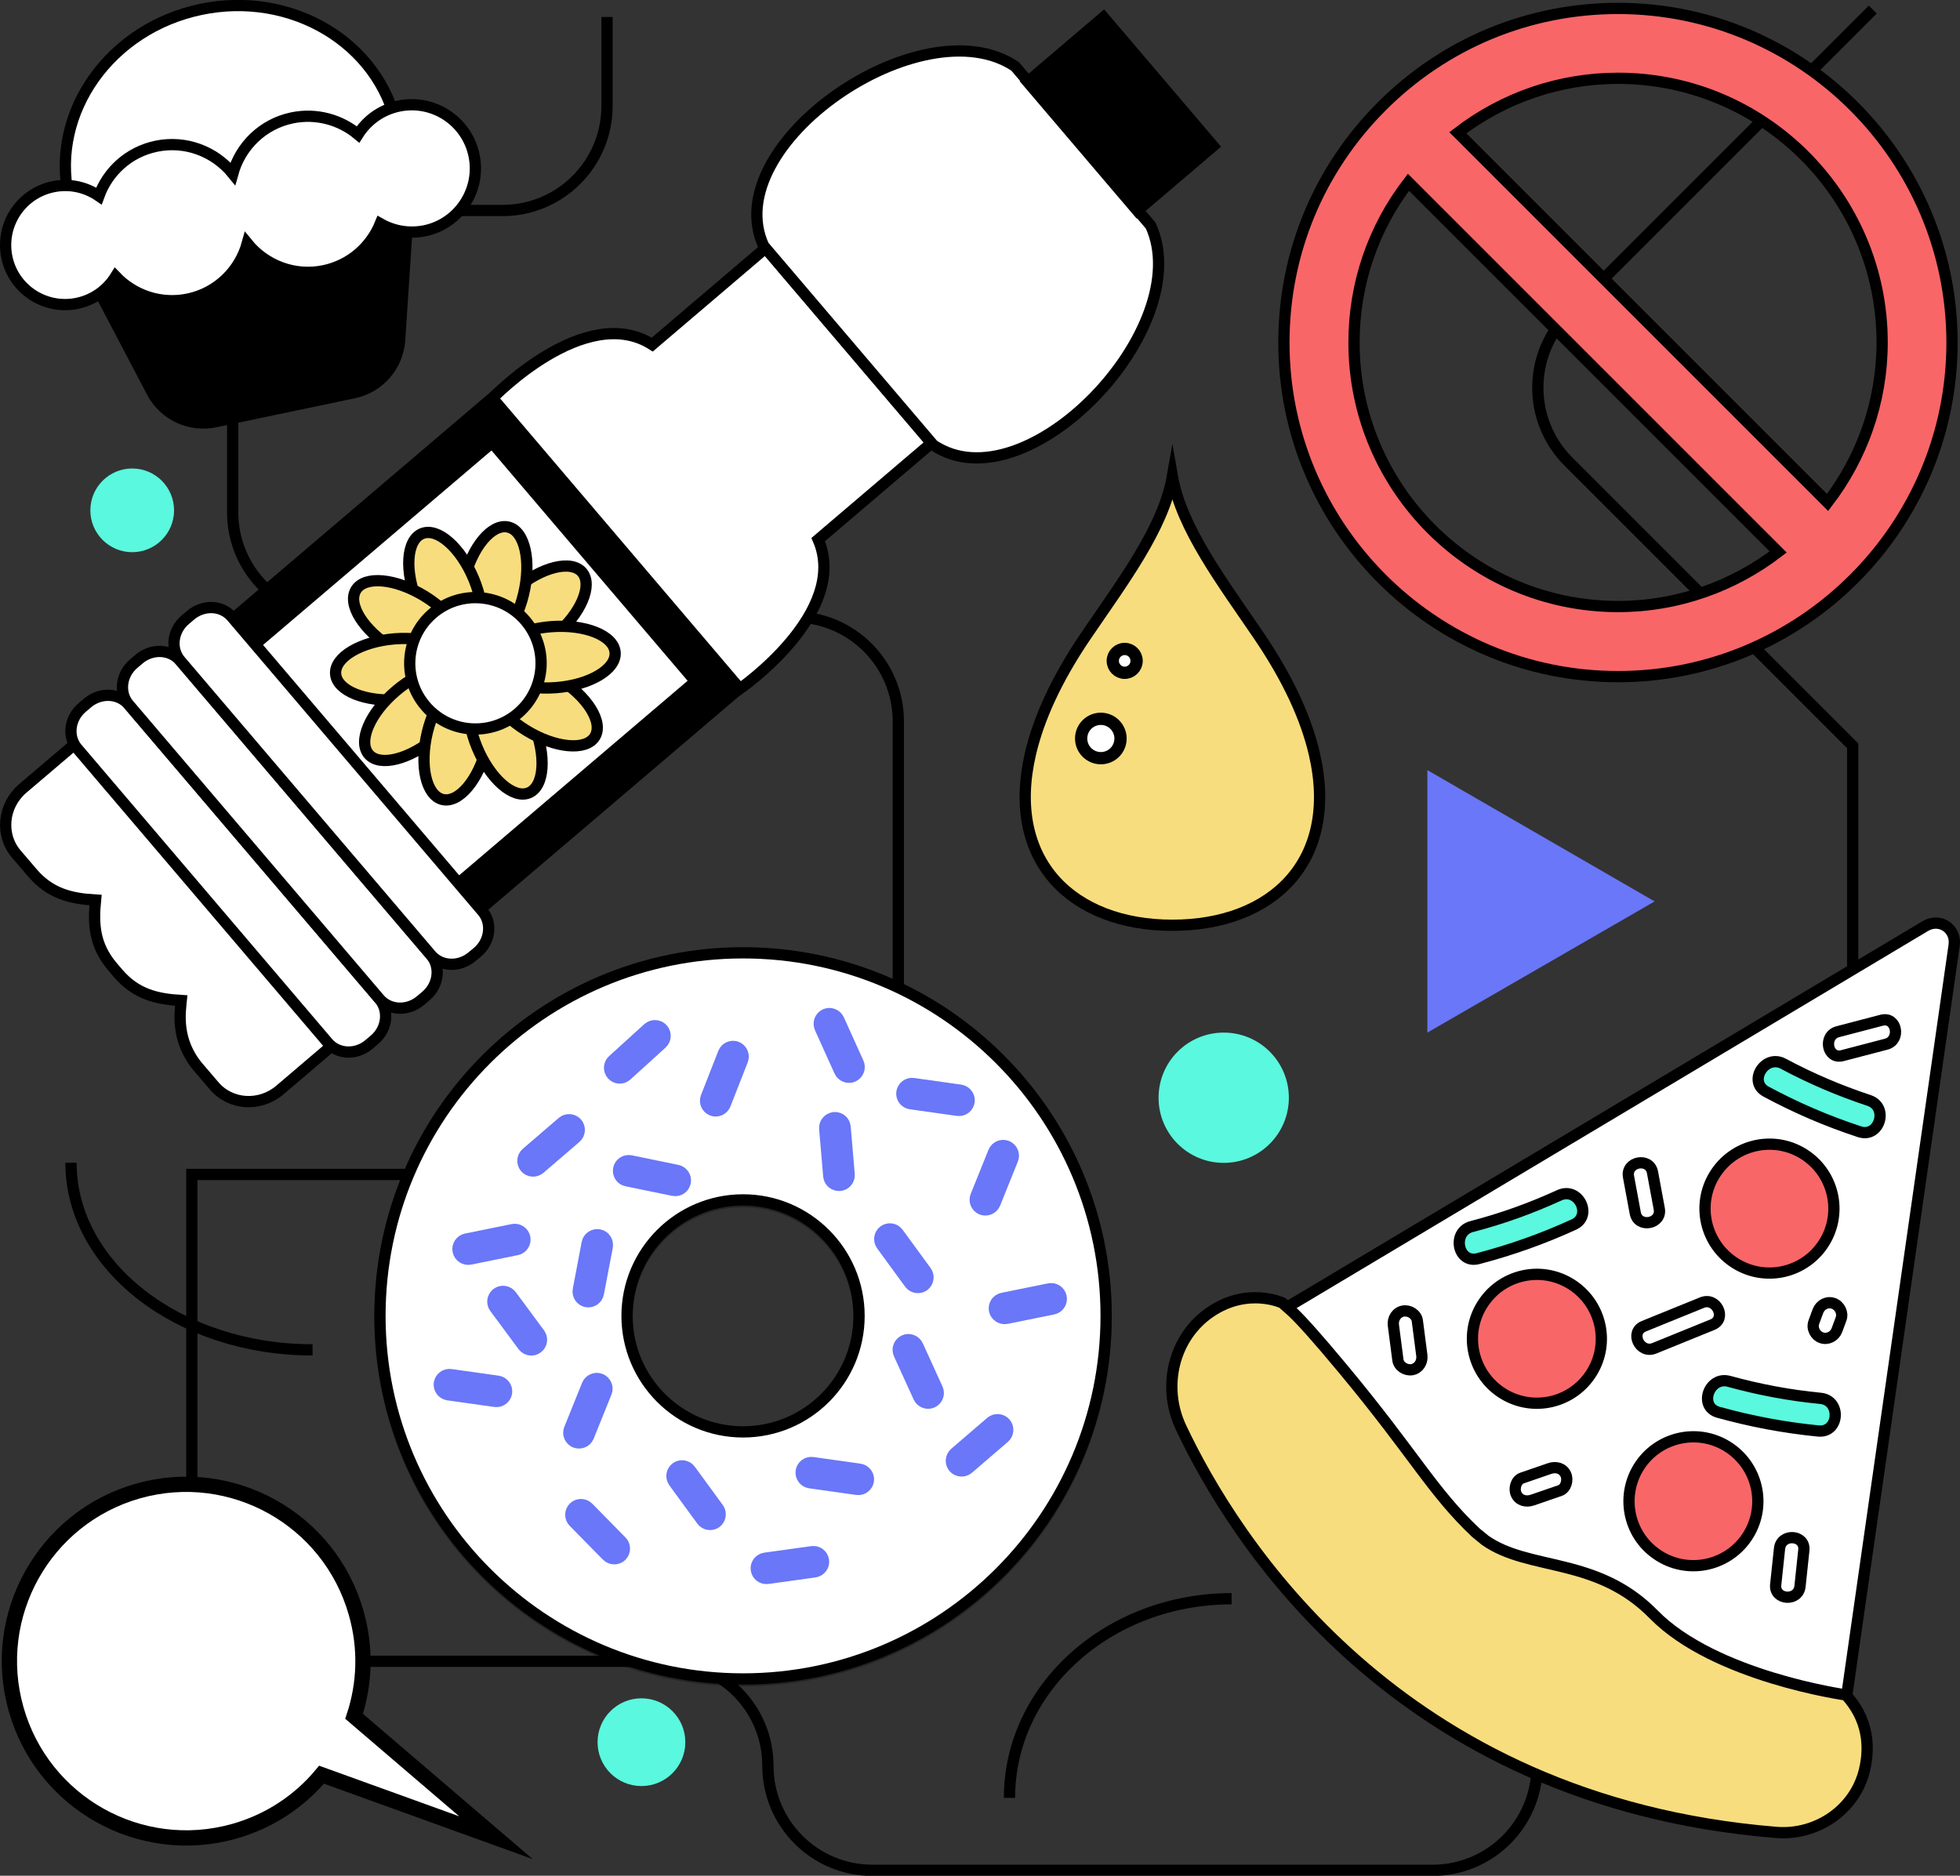 <?xml version="1.0" encoding="utf-8"?>
<!-- Generator: Adobe Illustrator 23.0.6, SVG Export Plug-In . SVG Version: 6.00 Build 0)  -->
<svg version="1.1" xmlns="http://www.w3.org/2000/svg" xmlns:xlink="http://www.w3.org/1999/xlink" x="0px" y="0px"
	 viewBox="0 0 174.2 166.72" style="enable-background:new 0 0 174.2 166.72;" xml:space="preserve">
<rect x="0" y="0" width="174.2" height="166.72" fill="#333333" stroke="none"/>
<style type="text/css">
	.st0{clip-path:url(#SVGID_2_);fill:none;stroke:#000000;stroke-width:1.08;stroke-miterlimit:10;}
	.st1{clip-path:url(#SVGID_2_);}
	.st2{fill:#FFFFFF;stroke:#000000;stroke-miterlimit:10;}
	.st3{stroke:#000000;stroke-miterlimit:10;}
	.st4{fill:#F8DD7F;stroke:#000000;stroke-miterlimit:10;}
	.st5{opacity:0.35;fill:#FFFFFF;stroke:#000000;stroke-miterlimit:10;}
	.st6{opacity:0.22;fill:#FFFFFF;stroke:#000000;stroke-miterlimit:10;}
	.st7{fill:#FFFFFF;}
	.st8{clip-path:url(#SVGID_2_);fill:#FFFFFF;stroke:#000000;stroke-width:1.09;stroke-miterlimit:10;}
	.st9{fill:#FFFFFF;stroke:#000000;stroke-width:0.949;stroke-miterlimit:10;}
	.st10{stroke:#000000;stroke-width:0.949;stroke-miterlimit:10;}
	.st11{fill:#F96668;stroke:#000000;stroke-miterlimit:10;}
	.st12{fill:none;}
	.st13{clip-path:url(#SVGID_2_);fill:#FFFFFF;stroke:#000000;stroke-width:0.949;stroke-miterlimit:10;}
	.st14{clip-path:url(#SVGID_2_);fill:#FFFFFF;stroke:#000000;stroke-miterlimit:10;}
	.st15{clip-path:url(#SVGID_2_);fill:#FFFFFF;stroke:#000000;stroke-width:1.08;stroke-miterlimit:10;}
	.st16{fill:#FFFFFF;stroke:#000000;stroke-width:1.09;stroke-miterlimit:10;}
	.st17{fill:#6977F8;}
	.st18{fill:#F03A29;}
	.st19{fill:#F8DD7F;}
	.st20{fill:#F0387C;}
	.st21{fill:#5AF8DE;}
	.st22{fill:none;stroke:#000000;stroke-width:1.08;stroke-miterlimit:10;}
	.st23{clip-path:url(#SVGID_4_);fill:none;stroke:#000000;stroke-width:1.08;stroke-miterlimit:10;}
	.st24{clip-path:url(#SVGID_4_);}
	.st25{clip-path:url(#SVGID_4_);fill:#FFFFFF;stroke:#000000;stroke-width:1.09;stroke-miterlimit:10;}
	.st26{clip-path:url(#SVGID_4_);fill:#FFFFFF;stroke:#000000;stroke-width:0.949;stroke-miterlimit:10;}
	.st27{clip-path:url(#SVGID_4_);fill:#FFFFFF;stroke:#000000;stroke-miterlimit:10;}
	.st28{clip-path:url(#SVGID_4_);fill:#FFFFFF;stroke:#000000;stroke-width:1.08;stroke-miterlimit:10;}
	.st29{opacity:0.05;fill:#D7D7D7;}
	.st30{fill:#FFFFFF;stroke:#000000;stroke-width:3;stroke-miterlimit:10;}
	.st31{fill:#1D1D1B;}
	.st32{fill:#F96668;}
	.st33{fill:#DDE9F0;}
	.st34{fill:#5FD7CB;}
	.st35{fill:#F01B54;}
	.st36{fill:#F0695C;}
	.st37{fill:#D7D7D7;}
	.st38{fill:#131826;}
	.st39{fill:#D72818;}
	.st40{fill:#F96668;stroke:#000000;stroke-width:2;stroke-miterlimit:10;}
	.st41{fill:#DDE9F0;stroke:#000000;stroke-width:2;stroke-miterlimit:10;}
	.st42{fill:#5FD7CB;stroke:#000000;stroke-width:2;stroke-miterlimit:10;}
	.st43{fill:#F01B54;stroke:#000000;stroke-width:2;stroke-miterlimit:10;}
	.st44{fill:#F0387C;stroke:#000000;stroke-width:2;stroke-miterlimit:10;}
	.st45{fill:#F0695C;stroke:#000000;stroke-width:2;stroke-miterlimit:10;}
	.st46{fill:#D7D7D7;stroke:#000000;stroke-width:2;stroke-miterlimit:10;}
	.st47{fill:#131826;stroke:#000000;stroke-width:2;stroke-miterlimit:10;}
	.st48{fill:#F03A29;stroke:#000000;stroke-width:2;stroke-miterlimit:10;}
	.st49{fill:#D72818;stroke:#000000;stroke-width:2;stroke-miterlimit:10;}
	.st50{fill:#F8DD7F;stroke:#000000;stroke-width:2;stroke-miterlimit:10;}
	.st51{fill:#6977F8;stroke:#000000;stroke-width:2;stroke-miterlimit:10;}
	.st52{fill:#5AF8DE;stroke:#000000;stroke-width:2;stroke-miterlimit:10;}
	.st53{fill:#F96668;stroke:#000000;stroke-width:3;stroke-miterlimit:10;}
	.st54{fill:#FFFFFF;stroke:#000000;stroke-width:2;stroke-miterlimit:10;}
	.st55{fill:none;stroke:#000000;stroke-width:3;stroke-miterlimit:10;}
	.st56{fill:#6977F8;stroke:#000000;stroke-width:3;stroke-miterlimit:10;}
	.st57{fill:#F8DD7F;stroke:#000000;stroke-width:3;stroke-miterlimit:10;}
	.st58{fill:#E7EEF2;stroke:#050505;stroke-width:5;stroke-miterlimit:10;}
	.st59{fill:none;stroke:#000000;stroke-miterlimit:10;}
	.st60{fill-rule:evenodd;clip-rule:evenodd;fill:#FFFFFF;}
	.st61{clip-path:url(#SVGID_6_);}
	.st62{fill:#FFFFFF;stroke:#000000;stroke-width:1.089;stroke-miterlimit:10;}
	.st63{fill:#FFFFFF;stroke:#000000;stroke-width:1.117;stroke-miterlimit:10;}
	.st64{fill:none;stroke:#000000;stroke-width:1.119;stroke-miterlimit:10;}
	.st65{clip-path:url(#SVGID_8_);fill:none;stroke:#000000;stroke-miterlimit:10;}
	.st66{clip-path:url(#SVGID_8_);fill:none;stroke:#000000;stroke-width:1.089;stroke-miterlimit:10;}
	.st67{clip-path:url(#SVGID_8_);fill:none;stroke:#000000;stroke-width:1.334;stroke-miterlimit:10;}
	.st68{clip-path:url(#SVGID_8_);fill:none;stroke:#000000;stroke-width:1.09;stroke-miterlimit:10;}
	.st69{clip-path:url(#SVGID_8_);}
	.st70{fill:#6977F8;stroke:#000000;stroke-miterlimit:10;}
	.st71{opacity:0.64;}
	.st72{stroke:#000000;stroke-width:1.09;stroke-miterlimit:10;}
	.st73{opacity:0.12;}
	.st74{stroke:#000000;stroke-width:1.089;stroke-miterlimit:10;}
	.st75{fill:#5AF8DE;stroke:#000000;stroke-miterlimit:10;}
	.st76{clip-path:url(#SVGID_8_);fill:#FFFFFF;stroke:#000000;stroke-width:1.089;stroke-miterlimit:10;}
	.st77{clip-path:url(#SVGID_8_);fill:#FFFFFF;stroke:#000000;stroke-width:1.189;stroke-miterlimit:10;}
	.st78{clip-path:url(#SVGID_8_);fill:#FFFFFF;stroke:#000000;stroke-width:1.09;stroke-miterlimit:10;}
	.st79{clip-path:url(#SVGID_8_);fill:#FFFFFF;stroke:#000000;stroke-width:1.264;stroke-miterlimit:10;}
	.st80{clip-path:url(#SVGID_8_);fill:#FFFFFF;stroke:#000000;stroke-width:1.08;stroke-miterlimit:10;}
	.st81{clip-path:url(#SVGID_8_);fill:#FFFFFF;stroke:#000000;stroke-miterlimit:10;}
	.st82{fill:#F03A29;stroke:#000000;stroke-miterlimit:10;}
	.st83{fill:#FFFFFF;stroke:#000000;stroke-width:1.358;stroke-miterlimit:10;}
	.st84{fill:#0B3542;}
	.st85{fill:#EC5775;}
	.st86{clip-path:url(#SVGID_10_);}
	.st87{clip-path:url(#SVGID_12_);fill:none;stroke:#000000;stroke-miterlimit:10;}
	.st88{clip-path:url(#SVGID_12_);fill:none;stroke:#000000;stroke-width:1.089;stroke-miterlimit:10;}
	.st89{clip-path:url(#SVGID_12_);fill:none;stroke:#000000;stroke-width:1.334;stroke-miterlimit:10;}
	.st90{clip-path:url(#SVGID_12_);fill:none;stroke:#000000;stroke-width:1.09;stroke-miterlimit:10;}
	.st91{clip-path:url(#SVGID_12_);}
	.st92{clip-path:url(#SVGID_12_);fill:#FFFFFF;stroke:#000000;stroke-width:1.089;stroke-miterlimit:10;}
	.st93{clip-path:url(#SVGID_12_);fill:#FFFFFF;stroke:#000000;stroke-width:1.189;stroke-miterlimit:10;}
	.st94{clip-path:url(#SVGID_12_);fill:#FFFFFF;stroke:#000000;stroke-width:1.09;stroke-miterlimit:10;}
	.st95{clip-path:url(#SVGID_12_);fill:#FFFFFF;stroke:#000000;stroke-width:1.264;stroke-miterlimit:10;}
	.st96{clip-path:url(#SVGID_12_);fill:#FFFFFF;stroke:#000000;stroke-width:1.08;stroke-miterlimit:10;}
	.st97{clip-path:url(#SVGID_12_);fill:#FFFFFF;stroke:#000000;stroke-miterlimit:10;}
	.st98{clip-path:url(#SVGID_14_);}
	.st99{clip-path:url(#SVGID_16_);fill:none;stroke:#000000;stroke-miterlimit:10;}
	.st100{clip-path:url(#SVGID_16_);fill:none;stroke:#000000;stroke-width:1.089;stroke-miterlimit:10;}
	.st101{clip-path:url(#SVGID_16_);fill:none;stroke:#000000;stroke-width:1.334;stroke-miterlimit:10;}
	.st102{clip-path:url(#SVGID_16_);fill:none;stroke:#000000;stroke-width:1.09;stroke-miterlimit:10;}
	.st103{clip-path:url(#SVGID_16_);}
	.st104{clip-path:url(#SVGID_16_);fill:#FFFFFF;stroke:#000000;stroke-width:1.089;stroke-miterlimit:10;}
	.st105{clip-path:url(#SVGID_16_);fill:#5AF8DE;stroke:#000000;stroke-miterlimit:10;}
	.st106{clip-path:url(#SVGID_16_);fill:#FFFFFF;stroke:#000000;stroke-width:1.189;stroke-miterlimit:10;}
	.st107{clip-path:url(#SVGID_16_);fill:#FFFFFF;stroke:#000000;stroke-width:1.264;stroke-miterlimit:10;}
	.st108{clip-path:url(#SVGID_16_);fill:#FFFFFF;stroke:#000000;stroke-width:1.08;stroke-miterlimit:10;}
	.st109{clip-path:url(#SVGID_16_);fill:#6977F8;stroke:#000000;stroke-miterlimit:10;}
	.st110{clip-path:url(#SVGID_16_);fill:#FFFFFF;stroke:#000000;stroke-miterlimit:10;}
	.st111{stroke:#000000;stroke-width:1.358;stroke-miterlimit:10;}
	.st112{fill:#5FD7CB;stroke:#000000;stroke-miterlimit:10;}
	.st113{clip-path:url(#SVGID_18_);}
	.st114{clip-path:url(#SVGID_20_);fill:none;stroke:#000000;stroke-miterlimit:10;}
	.st115{clip-path:url(#SVGID_20_);fill:none;stroke:#000000;stroke-width:1.089;stroke-miterlimit:10;}
	.st116{clip-path:url(#SVGID_20_);fill:none;stroke:#000000;stroke-width:1.334;stroke-miterlimit:10;}
	.st117{clip-path:url(#SVGID_20_);fill:none;stroke:#000000;stroke-width:1.09;stroke-miterlimit:10;}
	.st118{clip-path:url(#SVGID_20_);}
	.st119{clip-path:url(#SVGID_20_);fill:#FFFFFF;stroke:#000000;stroke-width:1.089;stroke-miterlimit:10;}
	.st120{clip-path:url(#SVGID_20_);fill:#5AF8DE;stroke:#000000;stroke-miterlimit:10;}
	.st121{clip-path:url(#SVGID_20_);fill:#FFFFFF;stroke:#000000;stroke-width:1.189;stroke-miterlimit:10;}
	.st122{clip-path:url(#SVGID_20_);fill:#FFFFFF;stroke:#000000;stroke-width:1.264;stroke-miterlimit:10;}
	.st123{clip-path:url(#SVGID_20_);fill:#FFFFFF;stroke:#000000;stroke-width:1.08;stroke-miterlimit:10;}
	.st124{clip-path:url(#SVGID_20_);fill:#6977F8;stroke:#000000;stroke-miterlimit:10;}
	.st125{clip-path:url(#SVGID_20_);fill:#FFFFFF;stroke:#000000;stroke-miterlimit:10;}
	.st126{fill:#DDE9F0;stroke:#000000;stroke-miterlimit:10;}
	.st127{fill:#F01B54;stroke:#000000;stroke-miterlimit:10;}
	.st128{fill:#F0387C;stroke:#000000;stroke-miterlimit:10;}
	.st129{fill:#F0695C;stroke:#000000;stroke-miterlimit:10;}
	.st130{fill:#D7D7D7;stroke:#000000;stroke-miterlimit:10;}
	.st131{fill:#131826;stroke:#000000;stroke-miterlimit:10;}
	.st132{fill:#D72818;stroke:#000000;stroke-miterlimit:10;}
	.st133{opacity:0.1;}
	.st134{opacity:0.5;}
	.st135{opacity:0.2;}
	.st136{opacity:0.5;stroke:#000000;stroke-width:2;stroke-miterlimit:10;}
	.st137{stroke:#FFFFFF;stroke-width:3;stroke-miterlimit:10;}
	.st138{fill:none;stroke:#000000;stroke-width:2;stroke-miterlimit:10;}
	.st139{opacity:0.16;}
	.st140{opacity:0.25;}
	.st141{fill:none;stroke:#000000;stroke-width:1.09;stroke-miterlimit:10;}
	.st142{stroke:#FFFFFF;stroke-miterlimit:10;}
	.st143{fill:#FAEAB9;stroke:#000000;stroke-miterlimit:10;}
	.st144{opacity:0.1;fill:none;}
	.st145{clip-path:url(#SVGID_22_);}
	.st146{opacity:0.86;}
	.st147{opacity:0.37;fill:#FFFFFF;stroke:#000000;stroke-miterlimit:10;}
	.st148{fill:#6977F8;stroke:#6977F8;stroke-miterlimit:10;}
	.st149{opacity:0.46;fill:#FFFFFF;stroke:#000000;stroke-miterlimit:10;}
	.st150{clip-path:url(#SVGID_26_);}
	.st151{clip-path:url(#SVGID_30_);fill:none;stroke:#000000;stroke-miterlimit:10;}
	.st152{clip-path:url(#SVGID_30_);}
	.st153{opacity:0.97;clip-path:url(#SVGID_30_);}
	.st154{clip-path:url(#SVGID_30_);fill:#F96668;stroke:#000000;stroke-miterlimit:10;}
	.st155{opacity:0.17;fill:#FFFFFF;stroke:#000000;stroke-miterlimit:10;}
	.st156{opacity:0.27;fill:#FFFFFF;stroke:#000000;stroke-miterlimit:10;}
	.st157{opacity:0.72;fill:#FFFFFF;stroke:#000000;stroke-miterlimit:10;}
	.st158{clip-path:url(#SVGID_30_);fill:#FFFFFF;stroke:#000000;stroke-width:1.09;stroke-miterlimit:10;}
	.st159{clip-path:url(#SVGID_32_);fill:none;stroke:#000000;stroke-width:1.08;stroke-miterlimit:10;}
	.st160{clip-path:url(#SVGID_32_);}
	.st161{clip-path:url(#SVGID_32_);fill:#FFFFFF;stroke:#000000;stroke-width:1.09;stroke-miterlimit:10;}
	.st162{clip-path:url(#SVGID_32_);fill:#FFFFFF;stroke:#000000;stroke-miterlimit:10;}
	.st163{clip-path:url(#SVGID_32_);fill:#FFFFFF;stroke:#000000;stroke-width:1.08;stroke-miterlimit:10;}
	.st164{clip-path:url(#SVGID_34_);fill:none;stroke:#000000;stroke-width:1.08;stroke-miterlimit:10;}
	.st165{clip-path:url(#SVGID_34_);}
	.st166{clip-path:url(#SVGID_34_);fill:#FFFFFF;stroke:#000000;stroke-width:1.09;stroke-miterlimit:10;}
	.st167{clip-path:url(#SVGID_34_);fill:#FFFFFF;stroke:#000000;stroke-miterlimit:10;}
	.st168{clip-path:url(#SVGID_34_);fill:#FFFFFF;stroke:#000000;stroke-width:1.08;stroke-miterlimit:10;}
	.st169{clip-path:url(#SVGID_36_);fill:none;stroke:#000000;stroke-miterlimit:10;}
	.st170{clip-path:url(#SVGID_36_);}
	.st171{opacity:0.97;clip-path:url(#SVGID_36_);}
	.st172{clip-path:url(#SVGID_36_);fill:#F96668;stroke:#000000;stroke-miterlimit:10;}
	.st173{clip-path:url(#SVGID_36_);fill:#FFFFFF;stroke:#000000;stroke-width:1.09;stroke-miterlimit:10;}
	.st174{clip-path:url(#SVGID_38_);}
	.st175{clip-path:url(#SVGID_38_);fill:#FFFFFF;stroke:#000000;stroke-width:1.09;stroke-miterlimit:10;}
	.st176{clip-path:url(#SVGID_38_);fill:#FFFFFF;stroke:#000000;stroke-width:1.08;stroke-miterlimit:10;}
	.st177{clip-path:url(#SVGID_38_);fill:none;stroke:#000000;stroke-miterlimit:10;}
	.st178{clip-path:url(#SVGID_38_);fill:#5AF8DE;}
	.st179{clip-path:url(#SVGID_38_);fill:#F8DD7F;}
	.st180{clip-path:url(#SVGID_38_);fill:#F0387C;}
	.st181{clip-path:url(#SVGID_38_);fill:#6977F8;}
	.st182{clip-path:url(#SVGID_42_);}
	.st183{fill-rule:evenodd;clip-rule:evenodd;fill:none;stroke:#000000;stroke-width:1.09;stroke-miterlimit:10;}
	.st184{fill-rule:evenodd;clip-rule:evenodd;fill:#FFFFFF;stroke:#000000;stroke-miterlimit:10;}
	.st185{fill-rule:evenodd;clip-rule:evenodd;}
	.st186{fill-rule:evenodd;clip-rule:evenodd;stroke:#000000;stroke-miterlimit:10;}
	.st187{clip-path:url(#SVGID_42_);fill:none;stroke:#000000;stroke-width:1.09;stroke-miterlimit:10;}
	.st188{fill:#E3E3E3;}
	.st189{fill-rule:evenodd;clip-rule:evenodd;fill:#5AF8DE;stroke:#000000;stroke-miterlimit:10;}
	.st190{clip-path:url(#SVGID_44_);fill:none;stroke:#000000;stroke-miterlimit:10;}
	.st191{clip-path:url(#SVGID_44_);}
	.st192{opacity:0.97;clip-path:url(#SVGID_44_);}
	.st193{clip-path:url(#SVGID_44_);fill:#F96668;stroke:#000000;stroke-miterlimit:10;}
	.st194{clip-path:url(#SVGID_44_);fill:#FFFFFF;stroke:#000000;stroke-width:1.09;stroke-miterlimit:10;}
	.st195{fill:#3D1152;}
	.st196{fill:#A2A9AD;}
	.st197{fill:#52C0EE;}
	.st198{clip-path:url(#SVGID_46_);fill:#FFFFFF;}
	.st199{clip-path:url(#SVGID_46_);fill:#12100B;}
	.st200{clip-path:url(#SVGID_46_);fill:#BCB9B8;}
	.st201{stroke:#000000;stroke-width:2;stroke-miterlimit:10;}
	.st202{clip-path:url(#SVGID_48_);}
	.st203{clip-path:url(#SVGID_50_);}
	.st204{clip-path:url(#SVGID_52_);fill:none;stroke:#000000;stroke-width:1.09;stroke-miterlimit:10;}
	.st205{clip-path:url(#SVGID_52_);}
	.st206{fill-rule:evenodd;clip-rule:evenodd;fill:#FFFFFF;stroke:#000000;stroke-width:1.09;stroke-miterlimit:10;}
	.st207{fill-rule:evenodd;clip-rule:evenodd;fill:#6977F8;stroke:#000000;stroke-miterlimit:10;}
	.st208{fill-rule:evenodd;clip-rule:evenodd;stroke:#000000;stroke-width:1.09;stroke-miterlimit:10;}
	.st209{clip-path:url(#SVGID_52_);fill:#FFFFFF;stroke:#000000;stroke-width:1.09;stroke-miterlimit:10;}
	.st210{clip-path:url(#SVGID_54_);fill:none;stroke:#000000;stroke-width:1.09;stroke-miterlimit:10;}
	.st211{clip-path:url(#SVGID_54_);}
	.st212{clip-path:url(#SVGID_54_);fill:#FFFFFF;stroke:#000000;stroke-width:1.09;stroke-miterlimit:10;}
	.st213{clip-path:url(#SVGID_56_);}
	.st214{clip-path:url(#SVGID_58_);fill:none;stroke:#000000;stroke-width:1.09;stroke-miterlimit:10;}
	.st215{clip-path:url(#SVGID_58_);}
	.st216{clip-path:url(#SVGID_58_);fill:#FFFFFF;stroke:#000000;stroke-width:1.09;stroke-miterlimit:10;}
	.st217{clip-path:url(#SVGID_60_);}
	.st218{clip-path:url(#SVGID_62_);fill:none;stroke:#000000;stroke-miterlimit:10;}
	.st219{clip-path:url(#SVGID_62_);fill:none;stroke:#000000;stroke-width:1.089;stroke-miterlimit:10;}
	.st220{clip-path:url(#SVGID_62_);fill:none;stroke:#000000;stroke-width:1.334;stroke-miterlimit:10;}
	.st221{clip-path:url(#SVGID_62_);fill:none;stroke:#000000;stroke-width:1.09;stroke-miterlimit:10;}
	.st222{clip-path:url(#SVGID_62_);}
	.st223{clip-path:url(#SVGID_62_);fill:#FFFFFF;stroke:#000000;stroke-width:1.089;stroke-miterlimit:10;}
	.st224{clip-path:url(#SVGID_62_);fill:#5AF8DE;stroke:#000000;stroke-miterlimit:10;}
	.st225{clip-path:url(#SVGID_62_);fill:#FFFFFF;stroke:#000000;stroke-width:1.189;stroke-miterlimit:10;}
	.st226{clip-path:url(#SVGID_62_);fill:#FFFFFF;stroke:#000000;stroke-width:1.264;stroke-miterlimit:10;}
	.st227{clip-path:url(#SVGID_62_);fill:#FFFFFF;stroke:#000000;stroke-width:1.08;stroke-miterlimit:10;}
	.st228{clip-path:url(#SVGID_62_);fill:#6977F8;stroke:#000000;stroke-miterlimit:10;}
	.st229{clip-path:url(#SVGID_62_);fill:#FFFFFF;stroke:#000000;stroke-miterlimit:10;}
	.st230{clip-path:url(#SVGID_64_);}
	.st231{clip-path:url(#SVGID_66_);fill:none;stroke:#000000;stroke-width:1.09;stroke-miterlimit:10;}
	.st232{clip-path:url(#SVGID_66_);}
	.st233{clip-path:url(#SVGID_66_);fill:#FFFFFF;stroke:#000000;stroke-width:1.09;stroke-miterlimit:10;}
	.st234{clip-path:url(#SVGID_68_);}
	.st235{clip-path:url(#SVGID_70_);fill:none;stroke:#000000;stroke-miterlimit:10;}
	.st236{clip-path:url(#SVGID_70_);fill:none;stroke:#000000;stroke-width:1.089;stroke-miterlimit:10;}
	.st237{clip-path:url(#SVGID_70_);fill:none;stroke:#000000;stroke-width:1.334;stroke-miterlimit:10;}
	.st238{clip-path:url(#SVGID_70_);fill:none;stroke:#000000;stroke-width:1.09;stroke-miterlimit:10;}
	.st239{clip-path:url(#SVGID_70_);}
	.st240{clip-path:url(#SVGID_70_);fill:#FFFFFF;stroke:#000000;stroke-width:1.089;stroke-miterlimit:10;}
	.st241{clip-path:url(#SVGID_70_);fill:#5AF8DE;stroke:#000000;stroke-miterlimit:10;}
	.st242{clip-path:url(#SVGID_70_);fill:#FFFFFF;stroke:#000000;stroke-width:1.189;stroke-miterlimit:10;}
	.st243{clip-path:url(#SVGID_70_);fill:#FFFFFF;stroke:#000000;stroke-width:1.264;stroke-miterlimit:10;}
	.st244{clip-path:url(#SVGID_70_);fill:#FFFFFF;stroke:#000000;stroke-width:1.08;stroke-miterlimit:10;}
	.st245{clip-path:url(#SVGID_70_);fill:#6977F8;stroke:#000000;stroke-miterlimit:10;}
	.st246{clip-path:url(#SVGID_70_);fill:#FFFFFF;stroke:#000000;stroke-miterlimit:10;}
	.st247{clip-path:url(#SVGID_72_);}
	.st248{clip-path:url(#SVGID_72_);fill:none;stroke:#000000;stroke-width:1.09;stroke-miterlimit:10;}
	.st249{clip-path:url(#SVGID_74_);}
	.st250{clip-path:url(#SVGID_78_);fill:none;stroke:#000000;stroke-miterlimit:10;}
	.st251{clip-path:url(#SVGID_78_);}
	.st252{opacity:0.97;clip-path:url(#SVGID_78_);}
	.st253{clip-path:url(#SVGID_78_);fill:#F96668;stroke:#000000;stroke-miterlimit:10;}
	.st254{clip-path:url(#SVGID_78_);fill:#FFFFFF;stroke:#000000;stroke-width:1.09;stroke-miterlimit:10;}
	.st255{clip-path:url(#SVGID_80_);}
	.st256{clip-path:url(#SVGID_80_);fill:#FFFFFF;stroke:#000000;stroke-width:1.09;stroke-miterlimit:10;}
	.st257{clip-path:url(#SVGID_80_);fill:#FFFFFF;stroke:#000000;stroke-width:1.08;stroke-miterlimit:10;}
	.st258{clip-path:url(#SVGID_80_);fill:none;stroke:#000000;stroke-miterlimit:10;}
	.st259{clip-path:url(#SVGID_80_);fill:#5AF8DE;}
	.st260{clip-path:url(#SVGID_80_);fill:#F8DD7F;}
	.st261{clip-path:url(#SVGID_80_);fill:#F0387C;}
	.st262{clip-path:url(#SVGID_80_);fill:#6977F8;}
	.st263{display:none;}
	.st264{display:inline;opacity:0.2;}
	.st265{clip-path:url(#SVGID_84_);fill:none;stroke:#000000;stroke-miterlimit:10;}
	.st266{clip-path:url(#SVGID_86_);fill:none;stroke:#000000;stroke-miterlimit:10;}
	.st267{clip-path:url(#SVGID_88_);fill:none;stroke:#000000;stroke-miterlimit:10;}
	.st268{clip-path:url(#SVGID_90_);fill:none;stroke:#000000;stroke-miterlimit:10;}
	.st269{clip-path:url(#SVGID_92_);fill:none;stroke:#000000;stroke-miterlimit:10;}
	.st270{clip-path:url(#SVGID_94_);fill:none;stroke:#000000;stroke-miterlimit:10;}
	.st271{clip-path:url(#SVGID_96_);fill:none;stroke:#000000;stroke-miterlimit:10;}
	.st272{clip-path:url(#SVGID_98_);fill:none;stroke:#000000;stroke-miterlimit:10;}
	.st273{clip-path:url(#SVGID_100_);fill:none;stroke:#000000;stroke-miterlimit:10;}
	.st274{clip-path:url(#SVGID_102_);fill:none;stroke:#000000;stroke-miterlimit:10;}
	.st275{clip-path:url(#SVGID_104_);fill:none;stroke:#000000;stroke-miterlimit:10;}
	.st276{clip-path:url(#SVGID_106_);fill:none;stroke:#000000;stroke-miterlimit:10;}
	.st277{clip-path:url(#SVGID_108_);fill:none;stroke:#000000;stroke-miterlimit:10;}
	.st278{clip-path:url(#SVGID_110_);fill:none;stroke:#000000;stroke-miterlimit:10;}
</style>
<g id="Capa_1">
	<g id="Favoritos">
	</g>
	<g id="Alerta">
	</g>
	<g>
		<g>
			<defs>
				<polygon id="SVGID_73_" points="178.51,-67.41 5.34,-67.41 5.34,-233.21 16.82,-233.21 178.51,-233.21 				"/>
			</defs>
			<clipPath id="SVGID_2_">
				<use xlink:href="#SVGID_73_"  style="overflow:visible;"/>
			</clipPath>
			<g class="st1">
				<g>
					<g>
						<g>
							<path class="st3" d="M42.64-65.31C26.69-53.26,31.96-8.83,32.97,3.75h53.19c0.35-12.88,6.25-58.72-10.17-71.39
								C56.89-60.38,42.88-65.5,42.64-65.31z"/>
							<path class="st3" d="M75.99-67.63c-19.1,7.26-33.11,2.14-33.35,2.32c-1.41,1.07-2.66,2.39-3.75,3.92
								c0.13,5.97,12.52,4.8,16.39,4.74c2.34-0.04,4.72-0.23,6.98,0.46c4.05,1.24,7.58,3.85,10.36,7c6.39,7.24,8.27,16.66,7.77,26.1
								c-0.51,9.52-3.44,18.89-9.13,26.59c-0.06,0.09-0.13,0.17-0.2,0.26h15.09C86.51-9.12,92.41-54.96,75.99-67.63z"/>
						</g>
					</g>
					<g>
						<g>
							<path class="st3" d="M140.18-65.31c15.95,12.05,10.68,56.48,9.67,69.07H96.66c-0.35-12.88-6.25-58.72,10.17-71.39
								C125.93-60.38,139.94-65.5,140.18-65.31z"/>
							<path class="st3" d="M98.01-10.98c-0.86-9.43-0.49-20.7,3.24-29.55c2.96-7.04,9.16-11.18,16.03-13.93
								c5.46-2.18,11.21-2.09,16.98-2.73c3-0.33,7.58-0.81,10.71-2.63c-1.33-2.21-2.91-4.08-4.79-5.5
								c-0.24-0.18-14.25,4.93-33.35-2.32C90.41-54.96,96.32-9.12,96.66,3.75h4.36C99.48-1,98.47-5.94,98.01-10.98z"/>
						</g>
					</g>
				</g>
			</g>
		</g>
	</g>
	<g>
		<path class="st59" d="M53.95,1.51v7.91c0,5.13-4.16,9.29-9.29,9.29H29.97c-5.13,0-9.29,4.16-9.29,9.29v17.54
			c0,5.13,4.16,9.29,9.29,9.29h40.58c5.13,0,9.29,4.16,9.29,9.29v30.98c0,5.13-4.16,9.29-9.29,9.29h-53.5v33.98
			c0,5.13,4.16,9.29,9.29,9.29h32.62c5.13,0,9.29,4.16,9.29,9.29v0c0,5.13,4.16,9.29,9.29,9.29h49.78c5.13,0,9.29-4.16,9.29-9.29
			v-5.44c0-2.46,0.98-4.83,2.72-6.57l22.61-22.61c1.74-1.74,2.72-4.1,2.72-6.57V66.29l-25.26-25.26c-3.63-3.63-3.63-9.51,0-13.13
			l27.05-27.05"/>
		<g>
			
				<rect x="28.14" y="41.14" transform="matrix(0.761 -0.648 0.648 0.761 -27.348 41.907)" class="st3" width="30.23" height="33.92"/>
			<path class="st2" d="M72.72,47.96l10.07-8.58L68.04,22.05l-10.07,8.58c-5.96-3.81-14.2,4.76-14.2,4.76l21.99,25.83
				C65.76,61.22,75.53,54.45,72.72,47.96z"/>
			<path class="st2" d="M102.27,20.05L90.22,5.9c-8.27-5.54-26.49,6.93-22.35,15.95l15.08,17.71
				C91.21,45.1,106.42,29.1,102.27,20.05z"/>
			<g>
				
					<rect x="95.19" y="2.58" transform="matrix(0.761 -0.648 0.648 0.761 17.222 66.997)" class="st3" width="8.86" height="15.04"/>
			</g>
			
				<rect x="28.16" y="45.08" transform="matrix(0.761 -0.648 0.648 0.761 -28.212 41.421)" class="st2" width="28" height="27.9"/>
			<g>
				<path class="st4" d="M49.32,56.5c-2.31,1.97-4.97,2.63-5.94,1.49c-0.97-1.14,0.11-3.66,2.42-5.63c2.31-1.97,4.97-2.63,5.94-1.49
					C52.71,52.02,51.63,54.54,49.32,56.5z"/>
				<path class="st4" d="M46.53,52.82c-0.71,2.95-2.47,5.05-3.93,4.7c-1.46-0.35-2.06-3.03-1.35-5.97c0.71-2.95,2.47-5.05,3.93-4.7
					C46.64,47.19,47.24,49.87,46.53,52.82z"/>
				<path class="st4" d="M42.11,51.47c1.16,2.8,0.97,5.54-0.42,6.11c-1.39,0.57-3.45-1.24-4.6-4.04c-1.16-2.8-0.97-5.54,0.42-6.11
					C38.89,46.86,40.95,48.67,42.11,51.47z"/>
				<path class="st4" d="M37.74,52.99c2.58,1.59,4.04,3.91,3.25,5.19c-0.79,1.28-3.52,1.03-6.1-0.56c-2.58-1.59-4.04-3.91-3.25-5.19
					C32.42,51.15,35.15,51.4,37.74,52.99z"/>
				<path class="st4" d="M35.09,56.78c3.02-0.23,5.57,0.79,5.68,2.28c0.12,1.5-2.24,2.9-5.26,3.13c-3.02,0.23-5.57-0.79-5.68-2.29
					C29.71,58.42,32.07,57.02,35.09,56.78z"/>
				<path class="st4" d="M35.19,61.41c2.31-1.97,4.97-2.63,5.94-1.49c0.97,1.14-0.11,3.66-2.42,5.63c-2.31,1.96-4.97,2.63-5.94,1.49
					C31.79,65.89,32.88,63.37,35.19,61.41z"/>
				<path class="st4" d="M37.98,65.09c0.71-2.95,2.47-5.05,3.93-4.7c1.46,0.35,2.06,3.03,1.35,5.97c-0.71,2.95-2.47,5.05-3.93,4.7
					C37.87,70.71,37.27,68.04,37.98,65.09z"/>
				<path class="st4" d="M42.4,66.43c-1.16-2.8-0.97-5.54,0.42-6.11c1.39-0.57,3.45,1.24,4.6,4.04c1.16,2.8,0.97,5.54-0.42,6.11
					C45.62,71.04,43.56,69.23,42.4,66.43z"/>
				<path class="st4" d="M46.77,64.92c-2.58-1.59-4.04-3.91-3.25-5.19c0.79-1.28,3.52-1.03,6.1,0.56c2.58,1.59,4.04,3.91,3.25,5.19
					C52.08,66.76,49.35,66.5,46.77,64.92z"/>
				<path class="st4" d="M49.41,61.12c-3.02,0.23-5.57-0.79-5.68-2.29c-0.12-1.5,2.24-2.9,5.26-3.13c3.02-0.23,5.57,0.79,5.68,2.29
					C54.79,59.49,52.43,60.89,49.41,61.12z"/>
			</g>
			<path class="st2" d="M46.04,63.4c-2.45,2.09-6.14,1.8-8.23-0.66c-2.09-2.45-1.8-6.14,0.66-8.23c2.45-2.09,6.14-1.79,8.23,0.66
				C48.79,57.62,48.49,61.31,46.04,63.4z"/>
			<g>
				<path class="st2" d="M26.39,80.17l-7.61-8.94l-7.61-8.94l-9.15,7.79c-1.77,1.51-2.03,4.12-0.57,5.83l1.41,1.65
					c1.6,1.88,3.44,2.31,5.63,2.44c-0.2,2.07-0.15,3.98,1.52,5.94l0.47,0.55c1.6,1.88,3.44,2.31,5.63,2.44
					c-0.1,1.01-0.51,3.56,1.52,5.94l1.41,1.65c1.46,1.71,4.07,1.87,5.84,0.36L34,89.11L26.39,80.17z"/>
			</g>
			<path class="st2" d="M32.81,92.82c-1.14,0.97-2.78,0.91-3.67-0.14L6.86,66.52c-0.89-1.04-0.69-2.68,0.45-3.64l0.46-0.39
				c1.14-0.97,2.78-0.91,3.67,0.14l22.28,26.16c0.89,1.04,0.69,2.68-0.45,3.64L32.81,92.82z"/>
			<path class="st2" d="M37.39,88.92c-1.14,0.97-2.78,0.91-3.67-0.14L11.44,62.62c-0.89-1.04-0.69-2.68,0.45-3.64l0.46-0.39
				c1.14-0.97,2.78-0.91,3.67,0.14L38.3,84.89c0.89,1.04,0.69,2.68-0.45,3.64L37.39,88.92z"/>
			<path class="st2" d="M41.97,85.02c-1.14,0.97-2.78,0.91-3.67-0.14L16.02,58.72c-0.89-1.04-0.69-2.68,0.45-3.64l0.46-0.39
				c1.14-0.97,2.78-0.91,3.67,0.14l22.28,26.17c0.89,1.04,0.69,2.68-0.45,3.64L41.97,85.02z"/>
		</g>
		<g>
			<path class="st4" d="M116.82,67.02L116.82,67.02c-0.72-3.11-2.3-6.63-4.93-10.5c-3.25-4.78-6.89-9.58-7.69-14.16
				c-0.8,4.59-4.44,9.38-7.69,14.16c-2.63,3.87-4.21,7.39-4.93,10.5c-2.21,9.55,3.76,15.22,12.62,15.22
				C113.07,82.24,119.03,76.57,116.82,67.02z"/>
			<path class="st16" d="M99.59,65.64c0,0.97-0.78,1.75-1.75,1.75c-0.96,0-1.75-0.78-1.75-1.75c0-0.97,0.78-1.75,1.75-1.75
				C98.81,63.89,99.59,64.68,99.59,65.64z"/>
			<path class="st16" d="M101.02,58.74c0,0.59-0.48,1.06-1.06,1.06c-0.59,0-1.06-0.48-1.06-1.06c0-0.58,0.47-1.06,1.06-1.06
				C100.54,57.68,101.02,58.15,101.02,58.74z"/>
		</g>
		<g>
			
				<ellipse transform="matrix(0.979 -0.205 0.205 0.979 -2.496 4.534)" class="st2" cx="20.67" cy="14.33" rx="14.91" ry="13.78"/>
			<path class="st3" d="M8.03,24.4l5.48,10.44c1.07,2.04,3.36,3.12,5.61,2.65l12.32-2.58c2.26-0.47,3.93-2.39,4.08-4.7l0.77-11.72
				L8.03,24.4z"/>
			<path class="st2" d="M42.13,13.81c-0.64-3.06-3.64-5.02-6.69-4.38c-1.56,0.33-2.83,1.27-3.62,2.52
				c-1.57-1.31-3.71-1.92-5.87-1.47c-2.63,0.55-4.59,2.53-5.26,4.95c-1.58-1.95-4.18-2.98-6.81-2.43c-2.44,0.51-4.3,2.24-5.09,4.42
				c-1.15-0.79-2.6-1.13-4.08-0.82c-2.86,0.6-4.69,3.4-4.1,6.26s3.4,4.7,6.26,4.1c1.47-0.31,2.67-1.2,3.41-2.39
				c1.6,1.68,4,2.52,6.44,2.01c2.63-0.55,4.59-2.53,5.26-4.95c1.58,1.95,4.18,2.98,6.81,2.43c2.35-0.49,4.17-2.12,5.01-4.18
				c1.16,0.66,2.55,0.92,3.96,0.63C40.81,19.87,42.77,16.87,42.13,13.81z"/>
		</g>
		<path class="st11" d="M143.81,0.75c-7.93,0-15.39,3.09-21,8.7c-5.61,5.61-8.7,13.06-8.7,21c0,16.37,13.32,29.69,29.69,29.69
			c16.37,0,29.69-13.32,29.69-29.69S160.18,0.75,143.81,0.75z M143.81,53.91c-12.94,0-23.47-10.53-23.47-23.47
			c0-5.22,1.71-10.17,4.84-14.24l32.86,32.86C154.08,52.09,149.16,53.91,143.81,53.91z M129.57,11.8c4.07-3.12,9.02-4.84,14.24-4.84
			c12.94,0,23.47,10.53,23.47,23.47c0,5.35-1.82,10.28-4.85,14.23L129.57,11.8z"/>
		<g>
			<g>
				<path class="st2" d="M164.1,150.95L164.1,150.95l9.58-66.93c0.21-1.48-1.27-2.47-2.56-1.71l-57.01,34.05l0,0
					C134.87,149.8,164.1,150.95,164.1,150.95z"/>
				<path class="st4" d="M104.96,126.87c4.68,9.92,19.19,33.26,52.91,36c3.62,0.29,7.02-2.04,7.85-5.58c0.49-2.1,0.3-4.49-1.66-6.64
					c0,0-11.66-1.62-17.08-7.15c-5.06-5.17-11.07-3.83-14.99-6.6c-0.27-0.22-0.54-0.44-0.82-0.67c-3.86-3.64-5.46-6.93-11.79-14.54
					c-2.35-2.83-3.68-4.29-4.43-5.01l0,0l0,0c-0.21-0.2-0.37-0.34-0.49-0.44l-0.48-0.43c0,0-3.05-1.45-6.38,0.79
					C104.28,118.84,103.26,123.26,104.96,126.87z"/>
			</g>
			<path class="st11" d="M145.78,130.2c1.79-2.61,5.35-3.28,7.96-1.49c2.61,1.79,3.28,5.35,1.49,7.96
				c-1.79,2.61-5.35,3.28-7.96,1.49C144.66,136.38,144,132.81,145.78,130.2z"/>
			<path class="st11" d="M131.87,115.76c1.79-2.61,5.35-3.28,7.96-1.49c2.61,1.79,3.28,5.35,1.49,7.96
				c-1.79,2.61-5.35,3.28-7.96,1.49C130.75,121.93,130.08,118.37,131.87,115.76z"/>
			<path class="st11" d="M152.54,104.19c1.79-2.61,5.35-3.28,7.96-1.49c2.61,1.79,3.28,5.35,1.49,7.96
				c-1.79,2.61-5.35,3.28-7.96,1.49C151.42,110.36,150.75,106.8,152.54,104.19z"/>
			<g>
				<path class="st2" d="M147.03,119.84c1.72-0.7,3.45-1.4,5.17-2.1c1.3-0.53,0.36-2.48-0.93-1.96c-1.72,0.7-3.45,1.4-5.17,2.1
					C144.81,118.41,145.74,120.36,147.03,119.84L147.03,119.84z"/>
				<path class="st2" d="M159.98,141c0.11-1.07,0.23-2.14,0.34-3.21c0.15-1.39-2.01-1.54-2.16-0.15c-0.11,1.07-0.23,2.14-0.34,3.21
					C157.67,142.23,159.83,142.39,159.98,141L159.98,141z"/>
				<path class="st2" d="M136.2,133.33c0.81-0.28,1.63-0.56,2.44-0.84c0.55-0.19,0.75-0.95,0.52-1.44
					c-0.27-0.58-0.89-0.71-1.44-0.52c-0.81,0.28-1.63,0.56-2.44,0.84c-0.55,0.19-0.75,0.95-0.52,1.44
					C135.03,133.39,135.65,133.52,136.2,133.33L136.2,133.33z"/>
				<path class="st2" d="M147.47,107.43c-0.2-1.08-0.4-2.15-0.6-3.23c-0.26-1.37-2.39-0.97-2.13,0.4c0.2,1.08,0.4,2.15,0.6,3.23
					C145.6,109.2,147.73,108.8,147.47,107.43L147.47,107.43z"/>
				<path class="st2" d="M163.74,93.83c1.3-0.34,2.6-0.68,3.9-1.02c1.34-0.35,0.95-2.48-0.4-2.13c-1.3,0.34-2.6,0.68-3.9,1.02
					C162,92.05,162.39,94.18,163.74,93.83L163.74,93.83z"/>
				<path class="st2" d="M126.37,120.48c-0.13-1.03-0.26-2.05-0.4-3.08c-0.07-0.58-0.71-0.97-1.26-0.87
					c-0.6,0.11-0.94,0.68-0.87,1.26c0.13,1.03,0.26,2.05,0.4,3.08c0.07,0.58,0.71,0.97,1.26,0.87
					C126.1,121.63,126.44,121.06,126.37,120.48L126.37,120.48z"/>
				<path class="st2" d="M163.26,118.23c0.12-0.33,0.25-0.66,0.37-1c0.2-0.55-0.13-1.19-0.67-1.38c-0.57-0.2-1.17,0.12-1.38,0.67
					c-0.12,0.33-0.25,0.66-0.37,1c-0.2,0.55,0.13,1.19,0.67,1.38C162.45,119.1,163.05,118.78,163.26,118.23L163.26,118.23z"/>
			</g>
			<path class="st75" d="M161.81,124.29c-2.78-0.27-5.44-0.77-8.13-1.51c-1.79-0.5-2.76,2.25-0.95,2.75
				c2.93,0.81,5.84,1.36,8.87,1.66C163.47,127.38,163.68,124.48,161.81,124.29L161.81,124.29z"/>
			<path class="st75" d="M138.59,106.24c-2.54,1.16-5.09,2.08-7.79,2.78c-1.8,0.47-1.25,3.33,0.57,2.85
				c2.94-0.77,5.74-1.76,8.51-3.03C141.57,108.07,140.3,105.46,138.59,106.24L138.59,106.24z"/>
			<path class="st75" d="M166.11,97.81c-2.65-0.88-5.14-1.94-7.61-3.26c-1.64-0.88-3.18,1.59-1.53,2.48
				c2.68,1.44,5.4,2.61,8.29,3.56C167.05,101.18,167.89,98.39,166.11,97.81L166.11,97.81z"/>
		</g>
		<g>
			<g>
				<g class="st146">
					<path class="st147" d="M66.04,84.84c-17.82,0-32.27,14.45-32.27,32.27s14.45,32.27,32.27,32.27
						c17.82,0,32.27-14.45,32.27-32.27S83.87,84.84,66.04,84.84z M66.04,127.42c-5.69,0-10.31-4.62-10.31-10.31
						s4.62-10.31,10.31-10.31c5.69,0,10.31,4.62,10.31,10.31S71.74,127.42,66.04,127.42z"/>
				</g>
				<g>
					<defs>
						<path id="SVGID_75_" d="M66.04,84.69c-17.82,0-32.27,14.45-32.27,32.27s14.45,32.27,32.27,32.27
							c17.82,0,32.27-14.45,32.27-32.27S83.87,84.69,66.04,84.69z M66.04,127.27c-5.69,0-10.31-4.62-10.31-10.31
							s4.62-10.31,10.31-10.31c5.69,0,10.31,4.62,10.31,10.31S71.74,127.27,66.04,127.27z"/>
					</defs>
					<use xlink:href="#SVGID_75_"  style="overflow:visible;fill:#FFFFFF;"/>
					<clipPath id="SVGID_4_">
						<use xlink:href="#SVGID_75_"  style="overflow:visible;"/>
					</clipPath>
					<use xlink:href="#SVGID_75_"  style="overflow:visible;fill:none;stroke:#000000;stroke-miterlimit:10;"/>
				</g>
			</g>
			<g>
				<path class="st148" d="M82.86,124.64L82.86,124.64c-0.45,0.21-0.99,0-1.2-0.45l-1.75-3.84c-0.21-0.45,0-0.99,0.45-1.2l0,0
					c0.45-0.21,0.99,0,1.2,0.45l1.75,3.84C83.52,123.89,83.32,124.43,82.86,124.64z"/>
				<path class="st148" d="M67.22,139.52L67.22,139.52c-0.07-0.49,0.28-0.95,0.77-1.02l4.18-0.58c0.49-0.07,0.95,0.28,1.02,0.77l0,0
					c0.07,0.49-0.28,0.95-0.77,1.02l-4.18,0.58C67.75,140.36,67.29,140.02,67.22,139.52z"/>
				<path class="st148" d="M54.41,95.52L54.41,95.52c-0.33-0.37-0.31-0.94,0.06-1.28l3.13-2.84c0.37-0.33,0.94-0.31,1.28,0.06l0,0
					c0.33,0.37,0.31,0.94-0.06,1.28l-3.13,2.84C55.32,95.92,54.74,95.89,54.41,95.52z"/>
				<path class="st148" d="M63.28,98.68L63.28,98.68c-0.46-0.18-0.69-0.71-0.51-1.17l1.54-3.93c0.18-0.46,0.71-0.69,1.17-0.51l0,0
					c0.46,0.18,0.69,0.71,0.51,1.17l-1.54,3.93C64.27,98.63,63.74,98.86,63.28,98.68z"/>
				<path class="st148" d="M46.69,103.77L46.69,103.77c-0.32-0.38-0.28-0.95,0.1-1.28l3.2-2.75c0.38-0.32,0.95-0.28,1.28,0.1l0,0
					c0.32,0.38,0.28,0.95-0.1,1.28l-3.2,2.75C47.59,104.19,47.01,104.15,46.69,103.77z"/>
				<path class="st148" d="M84.77,130.43L84.77,130.43c-0.32-0.38-0.28-0.95,0.1-1.28l3.2-2.75c0.38-0.32,0.95-0.28,1.28,0.1l0,0
					c0.32,0.38,0.28,0.95-0.1,1.28l-3.2,2.75C85.67,130.85,85.1,130.8,84.77,130.43z"/>
				<path class="st148" d="M44.17,114.96L44.17,114.96c0.4-0.3,0.97-0.21,1.27,0.19l2.51,3.39c0.3,0.4,0.21,0.97-0.19,1.27l0,0
					c-0.4,0.3-0.97,0.21-1.27-0.19l-2.51-3.39C43.68,115.83,43.77,115.26,44.17,114.96z"/>
				<path class="st148" d="M60.9,105.1L60.9,105.1c-0.1,0.49-0.58,0.8-1.07,0.7l-4.14-0.85c-0.49-0.1-0.8-0.58-0.7-1.07l0,0
					c0.1-0.49,0.58-0.8,1.07-0.7l4.14,0.85C60.68,104.13,61,104.61,60.9,105.1z"/>
				<path class="st148" d="M55.23,138.29L55.23,138.29c-0.35,0.35-0.93,0.34-1.28-0.01l-2.96-3.01c-0.35-0.35-0.34-0.93,0.01-1.28
					l0,0c0.35-0.35,0.93-0.34,1.28,0.01l2.96,3.01C55.59,137.36,55.58,137.94,55.23,138.29z"/>
				<path class="st148" d="M88.39,116.47L88.39,116.47c-0.1-0.49,0.22-0.97,0.71-1.07l4.14-0.84c0.49-0.1,0.97,0.22,1.07,0.71l0,0
					c0.1,0.49-0.22,0.97-0.71,1.07l-4.14,0.84C88.97,117.27,88.49,116.95,88.39,116.47z"/>
				<path class="st148" d="M40.72,111.2L40.72,111.2c-0.1-0.49,0.22-0.97,0.71-1.07l4.14-0.84c0.49-0.1,0.97,0.22,1.07,0.71l0,0
					c0.1,0.49-0.22,0.97-0.71,1.07l-4.14,0.84C41.3,112.01,40.82,111.69,40.72,111.2z"/>
				<path class="st148" d="M52.12,115.69L52.12,115.69c-0.49-0.09-0.81-0.57-0.72-1.06l0.79-4.15c0.09-0.49,0.57-0.81,1.06-0.72l0,0
					c0.49,0.09,0.81,0.57,0.72,1.06l-0.79,4.15C53.08,115.46,52.61,115.78,52.12,115.69z"/>
				<path class="st148" d="M80.16,97.08L80.16,97.08c0.07-0.49,0.53-0.84,1.02-0.77l4.18,0.59c0.49,0.07,0.84,0.53,0.77,1.02l0,0
					c-0.07,0.49-0.53,0.84-1.02,0.77l-4.18-0.59C80.43,98.03,80.09,97.57,80.16,97.08z"/>
				<path class="st148" d="M71.21,130.77L71.21,130.77c0.07-0.49,0.53-0.84,1.02-0.77l4.18,0.59c0.49,0.07,0.84,0.53,0.77,1.02l0,0
					c-0.07,0.49-0.53,0.84-1.02,0.77l-4.18-0.59C71.49,131.72,71.14,131.26,71.21,130.77z"/>
				<path class="st148" d="M74.13,99.34L74.13,99.34c0.5-0.04,0.94,0.33,0.98,0.83l0.36,4.21c0.04,0.5-0.33,0.94-0.83,0.98l0,0
					c-0.5,0.04-0.94-0.33-0.98-0.83l-0.36-4.21C73.26,99.83,73.63,99.39,74.13,99.34z"/>
				<path class="st148" d="M87.24,107.48L87.24,107.48c-0.46-0.19-0.69-0.72-0.5-1.18l1.58-3.92c0.19-0.46,0.72-0.69,1.18-0.5l0,0
					c0.46,0.19,0.69,0.72,0.5,1.18l-1.58,3.92C88.23,107.44,87.7,107.66,87.24,107.48z"/>
				<path class="st148" d="M51.12,128.19L51.12,128.19c-0.46-0.19-0.69-0.72-0.5-1.18l1.58-3.92c0.19-0.46,0.72-0.69,1.18-0.5l0,0
					c0.46,0.19,0.69,0.72,0.5,1.18l-1.58,3.92C52.11,128.15,51.59,128.37,51.12,128.19z"/>
				<path class="st148" d="M73.34,90.17L73.34,90.17c0.45-0.21,0.99,0,1.2,0.45l1.74,3.85c0.21,0.45,0,0.99-0.45,1.2l0,0
					c-0.45,0.21-0.99,0-1.2-0.45l-1.74-3.85C72.69,90.91,72.89,90.37,73.34,90.17z"/>
				<path class="st148" d="M39.05,122.95L39.05,122.95c0.07-0.49,0.53-0.84,1.02-0.77l4.18,0.59c0.49,0.07,0.84,0.53,0.77,1.02l0,0
					c-0.07,0.49-0.53,0.84-1.02,0.77l-4.18-0.59C39.33,123.9,38.98,123.44,39.05,122.95z"/>
				<path class="st148" d="M82.11,114.27L82.11,114.27c-0.4,0.29-0.97,0.2-1.26-0.2l-2.49-3.41c-0.29-0.4-0.2-0.97,0.2-1.26l0,0
					c0.4-0.29,0.97-0.2,1.26,0.2l2.49,3.41C82.6,113.41,82.51,113.97,82.11,114.27z"/>
				<path class="st148" d="M63.64,135.33L63.64,135.33c-0.4,0.29-0.97,0.2-1.26-0.2l-2.49-3.41c-0.29-0.4-0.2-0.97,0.2-1.26l0,0
					c0.4-0.29,0.97-0.2,1.26,0.2l2.49,3.41C64.13,134.47,64.04,135.03,63.64,135.33z"/>
			</g>
		</g>
		<path class="st83" d="M1.43,151.91c2.36,8.35,11.03,13.21,19.38,10.86c3.16-0.89,5.82-2.69,7.77-5.03l15.5,5.6l-12.61-10.79
			c0.95-2.87,1.08-6.04,0.19-9.17c-2.36-8.35-11.03-13.21-19.38-10.86C3.93,134.88-0.93,143.56,1.43,151.91z"/>
		<path class="st59" d="M6.31,103.35c0,9.19,9.6,16.63,21.47,16.63"/>
		<path class="st59" d="M89.72,159.8c0-9.78,8.83-17.7,19.74-17.7"/>
		<polygon class="st17" points="147.06,80.12 126.86,68.45 126.86,91.78 		"/>
		<circle class="st21" cx="108.76" cy="97.57" r="5.79"/>
		<circle class="st21" cx="57.01" cy="154.85" r="3.9"/>
		<circle class="st21" cx="11.75" cy="45.36" r="3.72"/>
	</g>
</g>
<g id="Capa_2" class="st263">
</g>
</svg>

